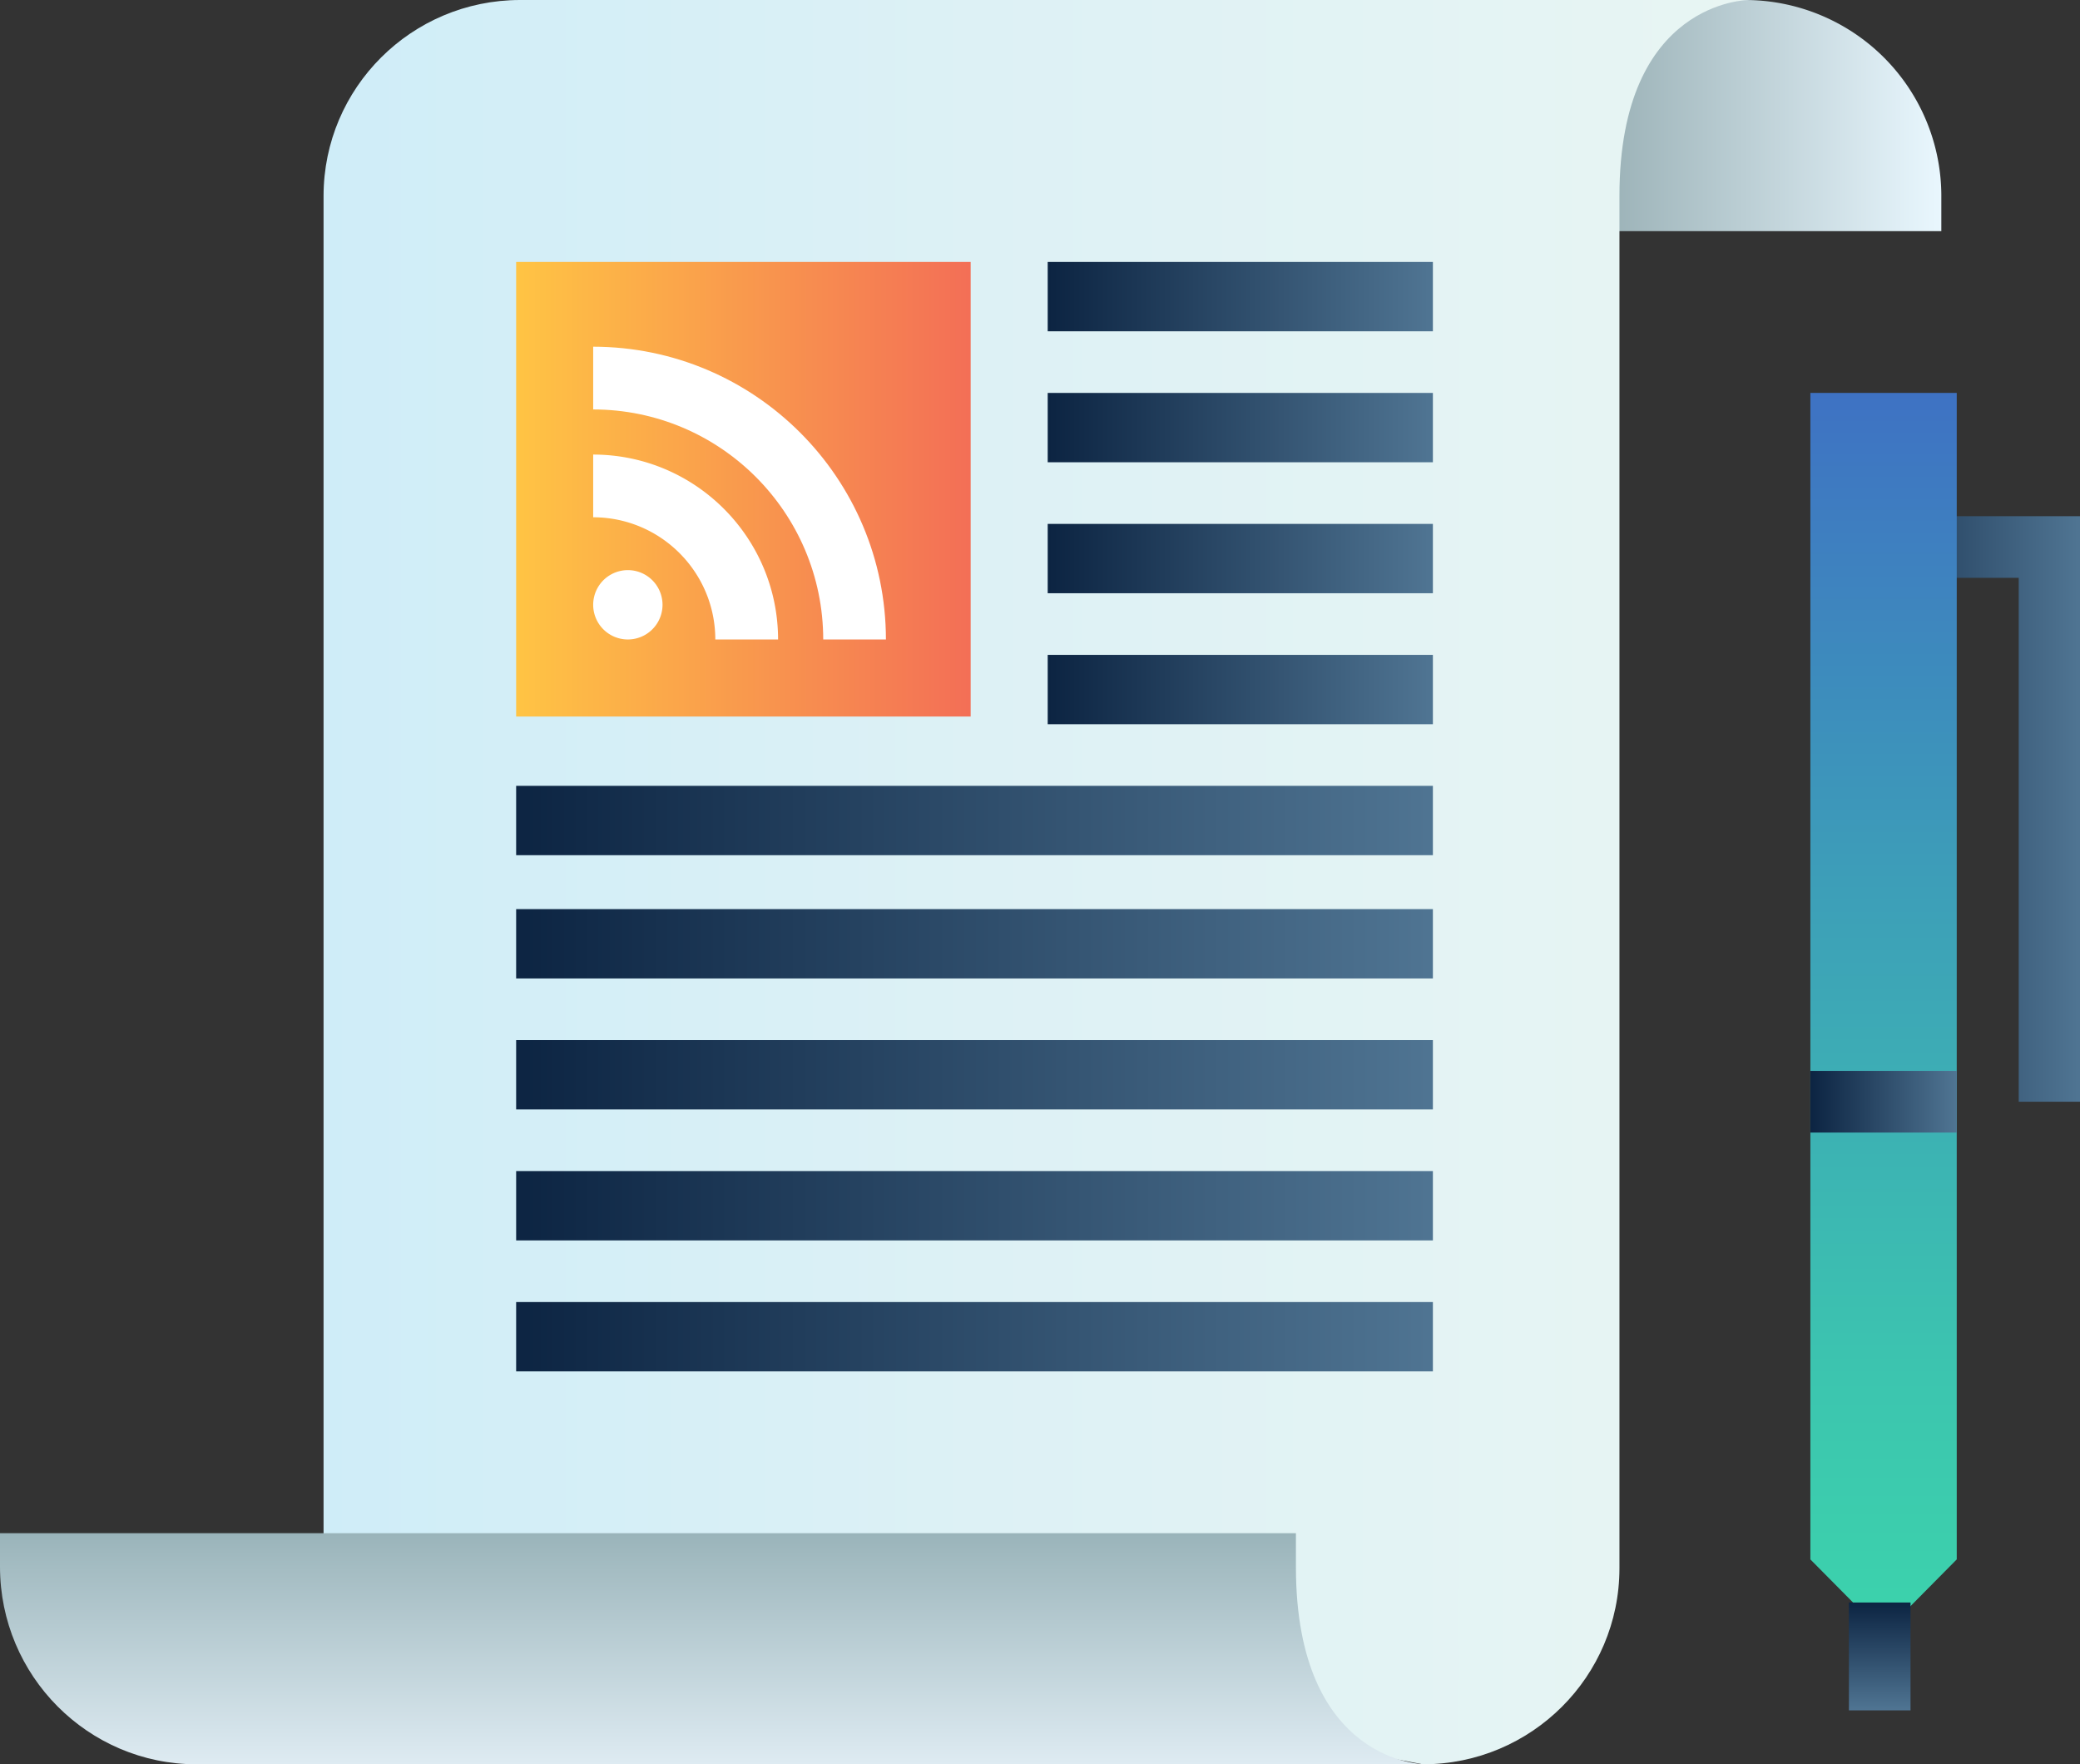 <svg width="270" height="229" xmlns="http://www.w3.org/2000/svg"><rect width="100%" height="100%" fill="#333333" stroke="none"/><defs><linearGradient x1=".002%" y1="50.358%" x2="99.998%" y2="50.358%" id="linearGradient-1"><stop stop-color="#8EA6AB" offset=".4%"/><stop stop-color="#E9F7FE" offset="100%"/></linearGradient><linearGradient x1="-.005%" y1="50%" y2="50%" id="linearGradient-2"><stop stop-color="#CFEDF8" offset="0%"/><stop stop-color="#DDF1F5" offset="45.9%"/><stop stop-color="#E8F5F3" offset="99.6%"/></linearGradient><linearGradient x1="49.999%" y1="100%" x2="49.999%" y2="0%" id="linearGradient-3"><stop stop-color="#DEEBF2" offset="0%"/><stop stop-color="#9AB4BA" offset="99.6%"/></linearGradient><linearGradient x1="0%" y1="49.989%" x2="99.996%" y2="49.989%" id="linearGradient-4"><stop stop-color="#0C2442" offset="0%"/><stop stop-color="#4F7492" offset="99.1%"/></linearGradient><linearGradient x1="0%" y1="50.011%" x2="99.996%" y2="50.011%" id="linearGradient-5"><stop stop-color="#0C2442" offset="0%"/><stop stop-color="#4F7492" offset="99.1%"/></linearGradient><linearGradient x1="0%" y1="50.011%" y2="50.011%" id="linearGradient-6"><stop stop-color="#0C2442" offset="0%"/><stop stop-color="#4F7492" offset="99.1%"/></linearGradient><linearGradient x1="0%" y1="49.989%" y2="49.989%" id="linearGradient-7"><stop stop-color="#0C2442" offset="0%"/><stop stop-color="#4F7492" offset="99.1%"/></linearGradient><linearGradient x1="0%" y1="50%" y2="50%" id="linearGradient-8"><stop stop-color="#FFC444" offset="0%"/><stop stop-color="#F36F56" offset="99.6%"/></linearGradient><linearGradient x1="0%" y1="50%" y2="50%" id="linearGradient-9"><stop stop-color="#0C2442" offset="0%"/><stop stop-color="#4F7492" offset="99.1%"/></linearGradient><linearGradient x1="50%" y1=".001%" x2="50%" y2="100%" id="linearGradient-10"><stop stop-color="#3E72C3" offset="0%"/><stop stop-color="#3D9FB8" offset="40.3%"/><stop stop-color="#3CC5AF" offset="79.4%"/><stop stop-color="#3CD3AC" offset="100%"/></linearGradient><linearGradient x1="50%" y1="0%" x2="50%" y2="100%" id="linearGradient-11"><stop stop-color="#0C2442" offset="0%"/><stop stop-color="#4F7492" offset="99.1%"/></linearGradient><linearGradient x1="0%" y1="50%" y2="50%" id="linearGradient-12"><stop stop-color="#0C2442" offset="0%"/><stop stop-color="#4F7492" offset="99.1%"/></linearGradient><linearGradient x1="0%" y1="50%" x2="100.01%" y2="50%" id="linearGradient-13"><stop stop-color="#0C2442" offset="0%"/><stop stop-color="#4F7492" offset="99.1%"/></linearGradient></defs><g id="colored" fill="none" fill-rule="evenodd"><g id="legal-blogs" transform="translate(0 -20)" fill-rule="nonzero"><path d="M252 50h-51v-4.348a25.423 25.423 0 0 1 12.687-22.208 25.556 25.556 0 0 1 25.626 0 25.423 25.423 0 0 1 12.686 22.208V50z" id="Path" fill="url(#linearGradient-1)"/><path d="M184.713 249L50.707 223.574H42V45.424C42.015 31.395 53.417 20.023 67.492 20H227s-16.783 0-16.783 25.425v178.149c-.015 14.035-11.425 25.41-25.504 25.426z" id="Path" fill="url(#linearGradient-2)"/><path d="M185 249H25.5C11.422 248.983.014 237.52 0 223.377V219h168.22v4.377C168.22 249 185 249 185 249z" id="Path" fill="url(#linearGradient-3)"/><path id="Rectangle" fill="url(#linearGradient-4)" d="M136 54h50v9h-50z"/><path id="Rectangle" fill="url(#linearGradient-5)" d="M136 71h50v9h-50z"/><path id="Rectangle" fill="url(#linearGradient-4)" d="M136 88h50v9h-50z"/><path id="Rectangle" fill="url(#linearGradient-5)" d="M136 105h50v9h-50z"/><path id="Rectangle" fill="url(#linearGradient-6)" d="M67 122h119v9H67zm0 16h119v9H67z"/><path id="Rectangle" fill="url(#linearGradient-7)" d="M67 155h119v9H67z"/><path id="Rectangle" fill="url(#linearGradient-6)" d="M67 172h119v9H67z"/><path id="Rectangle" fill="url(#linearGradient-7)" d="M67 189h119v9H67z"/><path id="Rectangle" fill="url(#linearGradient-8)" d="M67 54h59v59H67z"/><path d="M115 103h-8.139C106.841 86.518 93.483 73.162 77 73.144V65c20.978.023 37.978 17.023 38 38z" id="Path" fill="#FFF"/><path d="M101 103h-8.147c-.007-8.754-7.1-15.85-15.853-15.86V79c13.248.014 23.985 10.75 24 24zm-15-4.5a4.5 4.5 0 1 1-9 0 4.5 4.5 0 0 1 9 0z" id="Path" fill="#FFF"/><path id="Path" fill="url(#linearGradient-9)" d="M270 87h-35v8h27.046v68H270z"/><path id="Path" fill="url(#linearGradient-10)" d="M244.502 232L235 222.405V71h19v151.405z"/><path id="Rectangle" fill="url(#linearGradient-11)" d="M240 228h8v14h-8z"/><path id="Path" fill="url(#linearGradient-12)" d="M235 163h19"/><path id="Rectangle" fill="url(#linearGradient-13)" d="M235 159h19v8h-19z"/></g></g></svg>